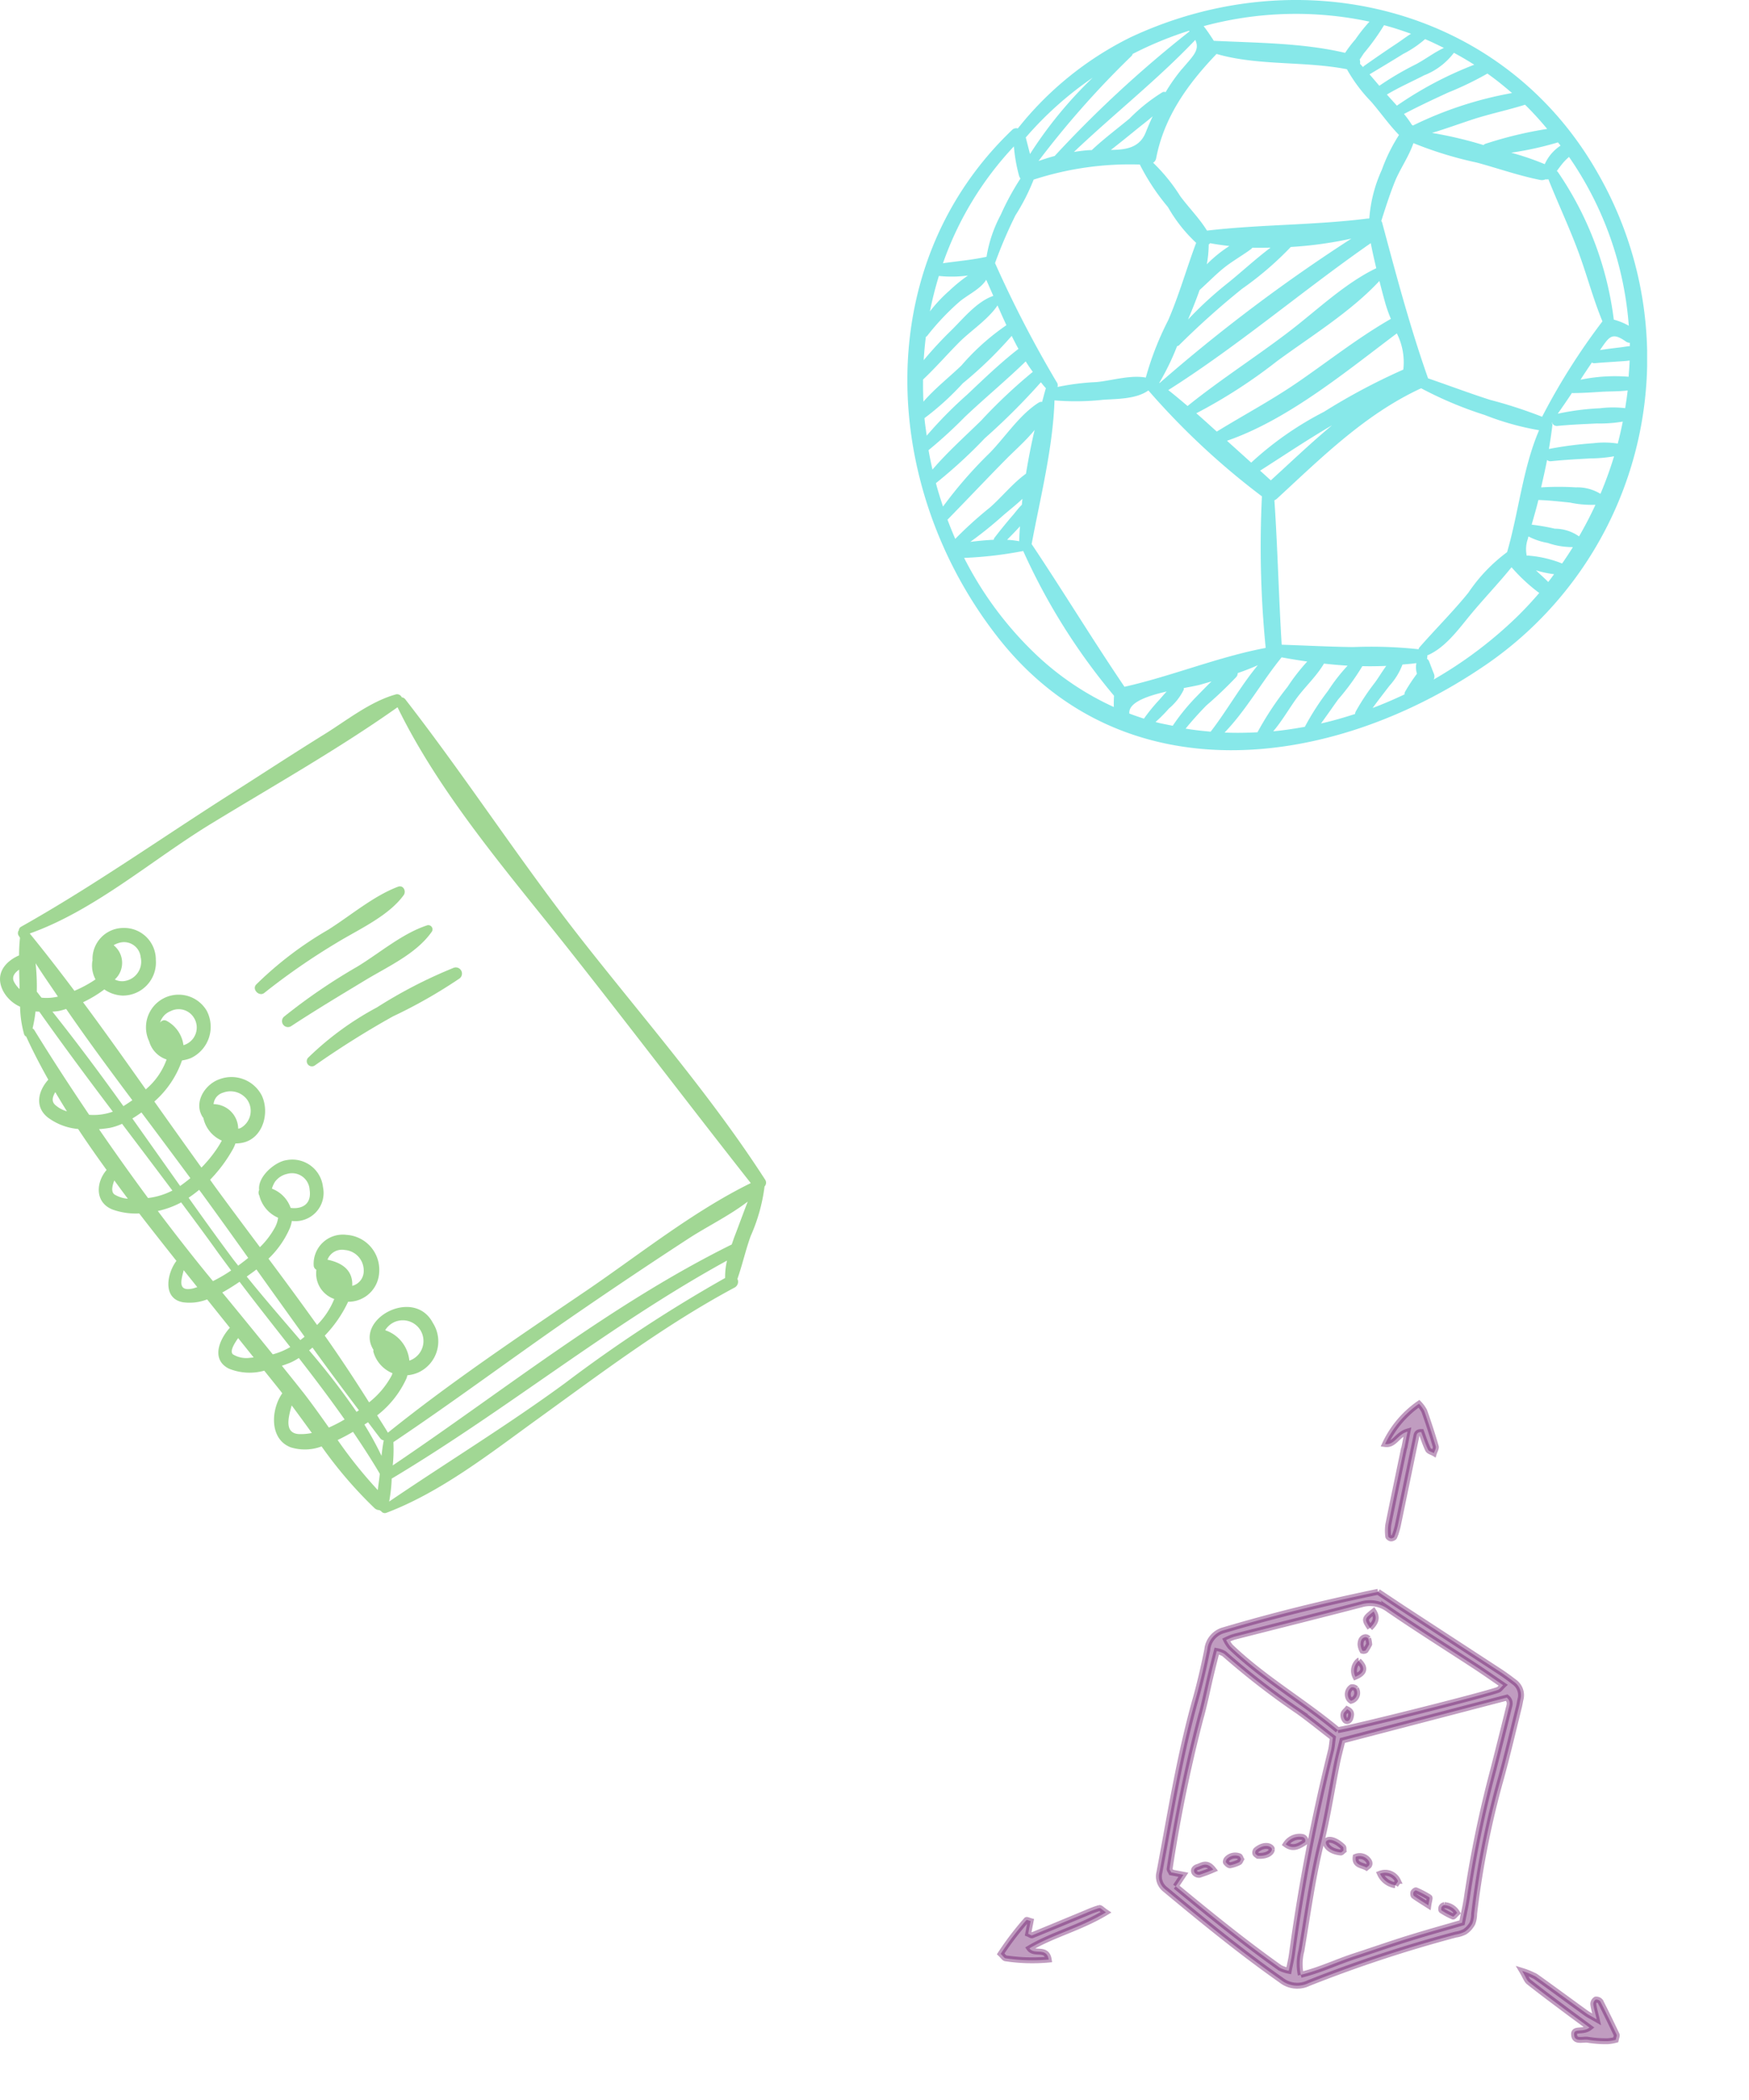 <?xml version="1.0" encoding="UTF-8"?>
<svg xmlns="http://www.w3.org/2000/svg" xmlns:xlink="http://www.w3.org/1999/xlink" id="Group_1601" data-name="Group 1601" width="148.029" height="177.674" viewBox="0 0 148.029 177.674">
  <defs>
    <clipPath id="clip-path">
      <rect id="Rectangle_2509" data-name="Rectangle 2509" width="62.612" height="63.482" fill="#10d1d3"></rect>
    </clipPath>
    <clipPath id="clip-path-2">
      <rect id="Rectangle_2510" data-name="Rectangle 2510" width="64.835" height="69.295" fill="#43b02a"></rect>
    </clipPath>
  </defs>
  <g id="Group_1466" data-name="Group 1466" transform="translate(76.796)" opacity="0.5">
    <g id="Group_1465" data-name="Group 1465" clip-path="url(#clip-path)">
      <path id="Path_2064" data-name="Path 2064" d="M58.439,14.662C50.429.527,33.231-3.559,18.9,3.152a27.965,27.965,0,0,0-9.551,7.718.493.493,0,0,0-.483.123C-3.267,22.585-2.249,41.313,7.682,53.957c10.526,13.407,28.11,11.139,40.89,2.561a31.441,31.441,0,0,0,9.867-41.856M56,13.28a28.811,28.811,0,0,1,5.06,14.286,5.268,5.268,0,0,0-1.27-.518,28.322,28.322,0,0,0-4.724-12.479.517.517,0,0,0-.1-.1c.185-.243.362-.492.562-.726A5.1,5.1,0,0,1,56,13.28M35.262,34.846a27.743,27.743,0,0,0-6.161,4.3q-1.023-.923-2.05-1.848c5.172-1.786,10.055-5.846,14.376-9.087a5.408,5.408,0,0,1,.548,3.064,53.176,53.176,0,0,0-6.714,3.572m.687,1.137c-1.792,1.491-3.49,3.119-5.187,4.663-.3-.268-.6-.548-.907-.82,2.027-1.293,4.013-2.629,6.094-3.843m-23.3-3.63A97.12,97.12,0,0,1,7.42,22.261a38.106,38.106,0,0,1,1.732-4.045A17.663,17.663,0,0,0,10.689,15.2a26.325,26.325,0,0,1,8.986-1.276,18.528,18.528,0,0,0,2.381,3.6,12.657,12.657,0,0,0,2.386,3.024c-.817,2.179-1.433,4.39-2.362,6.542a25.568,25.568,0,0,0-1.9,4.861c-1.3-.242-2.872.255-4.173.38a20.741,20.741,0,0,0-3.3.414.486.486,0,0,0-.052-.393m4.572-19.665c.733-.571,1.457-1.157,2.175-1.743.429-.349.909-.709,1.359-1.1q-.311.669-.583,1.352c-.517,1.309-1.669,1.48-2.951,1.492M25.5,20.7a.635.635,0,0,0,.119-.121c.534.1,1.081.176,1.635.239a11.247,11.247,0,0,0-1.911,1.546,9.383,9.383,0,0,0,.161-1.651c0-.005,0-.006,0-.013m1.075,2.144c.785-.674,1.681-1.155,2.505-1.762a.552.552,0,0,0,.115-.123c.507.021,1.022,0,1.535,0-1.236.929-2.4,2.01-3.57,2.957a31.716,31.716,0,0,0-3.407,3.12c.342-.812.681-1.646.977-2.494.62-.56,1.209-1.155,1.844-1.7m-1.219-3.328c-.631-1.026-1.564-1.969-2.268-2.921A14.984,14.984,0,0,0,20.8,13.77a.55.55,0,0,0,.251-.353c.675-3.53,2.677-6.3,5.117-8.85,3.517,1.015,7.419.59,11.033,1.291a13.057,13.057,0,0,0,2.037,2.728c.782.9,1.523,1.969,2.374,2.835a14.263,14.263,0,0,0-1.453,2.947A11.905,11.905,0,0,0,39.1,18.462c-.018.017-.042.022-.059.039a.675.675,0,0,0-.114-.005c-4.518.569-9.086.491-13.578,1.02m-2.523,9.771a.31.31,0,0,0,.153-.059,68.1,68.1,0,0,1,5.353-4.792A27.48,27.48,0,0,0,32.45,20.9a33.378,33.378,0,0,0,5.128-.708A140.3,140.3,0,0,0,21.346,32.415l-.023-.019a21.574,21.574,0,0,0,1.507-3.11m16.39-8.71c.137.712.3,1.416.465,2.12-2.674,1.286-5.014,3.553-7.347,5.338-2.829,2.164-5.851,4.088-8.621,6.321-.54-.454-1.079-.911-1.633-1.347,5.937-3.758,11.361-8.414,17.136-12.432m-7.879,9.946c2.8-2.059,6.2-4.147,8.611-6.749.171.67.345,1.341.536,2.009a12.19,12.19,0,0,0,.435,1.2c-2.743,1.571-5.259,3.558-7.859,5.347-2.224,1.528-4.586,2.784-6.876,4.191-.575-.518-1.146-1.043-1.732-1.549a44.146,44.146,0,0,0,6.885-4.453M40.172,18.8c-.012-.044-.044-.066-.062-.1.36-1.133.721-2.264,1.165-3.367.407-1,1.185-2.114,1.555-3.221A32.067,32.067,0,0,0,48.2,13.758c1.779.484,3.543,1.107,5.352,1.467a.753.753,0,0,0,.471-.052.527.527,0,0,0,.23-.005c.873,2.193,1.887,4.312,2.681,6.538.65,1.817,1.155,3.7,1.895,5.486a55.079,55.079,0,0,0-5.107,8.074,39.056,39.056,0,0,0-4.418-1.435c-1.764-.567-3.493-1.22-5.244-1.82,0-.011,0-.021,0-.029-1.533-4.353-2.693-8.732-3.887-13.183m15.112-6.475a3.674,3.674,0,0,0-1.339,1.569,22.909,22.909,0,0,0-2.84-.971,27.679,27.679,0,0,0,3.958-.873c.073.093.151.182.22.276m-2.942-3.4a26.568,26.568,0,0,1,1.809,1.985,33.014,33.014,0,0,0-5.264,1.273c-.056.017-.078.062-.121.094A34.305,34.305,0,0,0,44.4,11.246c1.133-.334,2.248-.745,3.368-1.114,1.486-.491,3.017-.8,4.506-1.269.022.022.045.038.065.059M51.173,7.874a31.642,31.642,0,0,0-8.385,2.75c-.033-.018-.055-.052-.091-.06a7.885,7.885,0,0,0-.665-.919c1.226-.651,2.487-1.236,3.747-1.818a27.138,27.138,0,0,0,3.313-1.6c.717.5,1.4,1.06,2.08,1.643m-4.916-3.4c.585.312,1.157.649,1.724,1.007a31.294,31.294,0,0,0-6.547,3.464c-.287-.318-.577-.633-.848-.939,1.012-.609,2.1-1.084,3.149-1.627a5.782,5.782,0,0,0,2.522-1.906m-.842-.415c-.836.385-1.624,1-2.428,1.415A25.265,25.265,0,0,0,39.945,7.26c-.276-.323-.548-.645-.828-.969.949-.566,1.892-1.132,2.832-1.717a9.1,9.1,0,0,0,1.867-1.261c.542.222,1.07.488,1.6.746m-2.788-1.2c-.422.259-.829.574-1.219.834-.931.615-1.846,1.245-2.758,1.892a.37.37,0,0,0-.087.094c-.088-.091-.165-.193-.255-.282a.764.764,0,0,0-.024-.361c.15-.215.28-.425.36-.539a19.083,19.083,0,0,0,1.7-2.363c.771.2,1.534.455,2.287.726M39.111,1.833a13.88,13.88,0,0,0-1.192,1.5,10.713,10.713,0,0,0-.87,1.141c-3.568-.844-7.47-.841-11.112-1.021-.275-.427-.551-.847-.861-1.239a29.825,29.825,0,0,1,14.035-.382m-15.866,4A15.422,15.422,0,0,0,21.856,7.8.32.32,0,0,0,21.6,7.8a14.858,14.858,0,0,0-2.8,2.236c-1.066.88-2.183,1.718-3.194,2.667-.161,0-.323.008-.479.022-.348.033-.691.08-1.031.135,3.379-3.209,7.069-6.115,10.273-9.48.4.859-.162,1.325-1.118,2.457M18.971,4.741a.49.49,0,0,0,.1-.178A31.055,31.055,0,0,1,23.841,2.6c.017.021.025.036.041.055A98.609,98.609,0,0,0,12.466,13.2c-.461.119-.912.273-1.365.425a76.994,76.994,0,0,1,7.87-8.885m-3.3,1.848a35.258,35.258,0,0,0-5.291,6.446c-.118-.466-.24-.933-.359-1.4a29.35,29.35,0,0,1,5.65-5.049m-6.656,5.8a13.869,13.869,0,0,0,.426,2.444.7.7,0,0,0,.132.276A22.339,22.339,0,0,0,7.9,18.185,11.353,11.353,0,0,0,6.7,21.734c-.008,0-.016,0-.026,0-1.214.266-2.441.365-3.661.542a27.844,27.844,0,0,1,6.008-9.891M2.668,23.35a10.136,10.136,0,0,0,2.462-.037,13.118,13.118,0,0,0-1.564,1.274A12.531,12.531,0,0,0,1.91,26.349a30.323,30.323,0,0,1,.759-3m-1.1,5.157a.405.405,0,0,0,.123-.105,21.122,21.122,0,0,1,2.666-2.825c.7-.613,1.829-1.1,2.316-1.9.2.447.4.9.6,1.362-1.391.479-2.51,1.883-3.54,2.9a32.841,32.841,0,0,0-2.354,2.542c.045-.66.1-1.32.186-1.976m-.24,3.614c1.043-.981,1.991-2.073,3-3.093,1.021-1.038,2.49-1.962,3.306-3.18q.365.839.75,1.674a19.731,19.731,0,0,0-3.8,3.4c-1,.969-2.262,1.955-3.224,3.071-.026-.625-.037-1.25-.028-1.874m.123,3.263a23.17,23.17,0,0,0,3.237-2.943,34.15,34.15,0,0,0,4.14-4.014q.277.561.575,1.105c-.007.005-.016.005-.025.012C7.854,30.723,6.451,32.08,5.053,33.4a35.5,35.5,0,0,0-3.416,3.466c-.066-.494-.146-.988-.189-1.484m.345,2.708a38.375,38.375,0,0,0,3.08-2.818c1.684-1.593,3.479-3.074,5.143-4.691.188.306.393.6.6.886A44.417,44.417,0,0,0,6.232,35.6c-1.367,1.342-2.855,2.666-4.108,4.137-.121-.546-.238-1.092-.331-1.643m.617,2.794a41.715,41.715,0,0,0,4.151-3.811A55.585,55.585,0,0,0,11.3,32.348c.142.169.273.347.423.5,0,0,0,0,0,.005-.115.371-.211.774-.321,1.156a.414.414,0,0,0-.28.055c-1.616,1.022-2.8,2.866-4.135,4.246a36.384,36.384,0,0,0-3.97,4.555c-.215-.656-.428-1.314-.6-1.983M4.053,45.6c-.23-.537-.452-1.078-.655-1.626,1.657-1.693,3.278-3.417,4.941-5.1.759-.771,1.7-1.582,2.431-2.491-.287,1.215-.526,2.458-.731,3.7-1.1.792-2.031,1.964-3.047,2.858A33.2,33.2,0,0,0,4.053,45.6m4.841-1.966c-.521.61-1.026,1.224-1.514,1.864a.361.361,0,0,0-.073.177c-.667.028-1.334.1-1.978.175a33.167,33.167,0,0,0,2.766-2.225c.508-.437,1.1-.9,1.644-1.414-.019.166-.032.332-.049.5-.293.284-.542.633-.795.925m.635.9c-.027.425-.057.849-.066,1.261a7.729,7.729,0,0,0-1.024-.12c.363-.369.725-.736,1.073-1.122a.146.146,0,0,0,.017-.019m7.945,15.291a24.062,24.062,0,0,1-6.562-4.418,29.945,29.945,0,0,1-6.108-8.2,33.52,33.52,0,0,0,5-.584A52.689,52.689,0,0,0,17.49,58.872c-.019.374-.024.662-.017.954M10.518,46.042c.727-3.9,1.807-8.157,1.935-12.162a21.455,21.455,0,0,0,4.136-.053c1.2-.078,2.788-.057,3.81-.788A62.855,62.855,0,0,0,30.008,42a87.039,87.039,0,0,0,.319,12.825c-4.03.762-7.936,2.385-11.95,3.289-2.7-3.983-5.186-8.079-7.859-12.076m8.266,14.336c0-.012.005-.02,0-.032-.049-.92,1.555-1.461,3.162-1.827-.218.227-.419.471-.622.7a15.145,15.145,0,0,0-1.3,1.594c-.418-.136-.834-.275-1.246-.434m2.223.724a13.054,13.054,0,0,0,1.143-1.151,4.817,4.817,0,0,0,1.244-1.582.391.391,0,0,0,.007-.144c.614-.118,1.14-.211,1.447-.3s.6-.175.9-.262c-.451.43-.879.888-1.291,1.3a17.607,17.607,0,0,0-1.993,2.454c-.485-.105-.977-.183-1.456-.318m2.55.557c.552-.678,1.14-1.329,1.749-1.953a34.955,34.955,0,0,0,2.543-2.421.536.536,0,0,0,.118-.323c.578-.2,1.148-.423,1.7-.667-1.46,1.759-2.609,3.833-3.992,5.623-.71-.064-1.421-.138-2.123-.258m3.3.331c1.839-1.9,3.157-4.314,4.828-6.362.7.131,1.428.247,2.169.353a16.892,16.892,0,0,0-1.666,2.142,26.418,26.418,0,0,0-2.545,3.846c-.93.046-1.861.065-2.786.021m4.123-.109c.7-.823,1.266-1.791,1.872-2.651.715-1.013,1.783-1.984,2.417-3.072.662.075,1.335.134,2,.175A15.662,15.662,0,0,0,35.6,58.459a22.131,22.131,0,0,0-1.96,3.043c-.885.16-1.772.294-2.662.379m6.906-1.462c-.951.307-1.909.584-2.876.8.491-.669.963-1.354,1.445-2.026a20.283,20.283,0,0,0,2.056-2.824c.681.018,1.356.005,2.023-.021-.35.473-.659,1.005-.981,1.436a19.193,19.193,0,0,0-1.6,2.418.543.543,0,0,0-.061.213m4.232-1.871a.379.379,0,0,0-.046.216c-.887.417-1.783.808-2.7,1.148.464-.635.95-1.258,1.428-1.884a5.576,5.576,0,0,0,1.1-1.791c.394-.041.8-.061,1.177-.124a1.839,1.839,0,0,0,.049.9,15.145,15.145,0,0,0-1.012,1.535m1.15-3.607a37.552,37.552,0,0,0-5.543-.183c-2.015-.026-4.029-.134-6.044-.2-.25-4.071-.34-8.156-.616-12.223a.785.785,0,0,0,.238-.153c3.791-3.494,7.447-7.134,12.181-9.323a32.206,32.206,0,0,0,5.382,2.261,23.1,23.1,0,0,0,4.6,1.288c-1.381,3.215-1.728,6.962-2.708,10.319a13.938,13.938,0,0,0-3.27,3.421c-1.322,1.633-2.791,3.083-4.164,4.655a.429.429,0,0,0-.058.137m8.593-3A35.461,35.461,0,0,1,44.544,57.5a.562.562,0,0,0,.019-.491c-.147-.355-.27-.709-.413-1.062a.553.553,0,0,0-.174-.211.578.578,0,0,0,.029-.276c1.5-.635,2.616-2.176,3.616-3.394C48.75,50.7,50.015,49.382,51.136,48a14.7,14.7,0,0,0,2.344,2.177c-.519.6-1.051,1.188-1.623,1.756m2.383-2.685c-.358-.37-.724-.676-1.04-.99a8.793,8.793,0,0,0,1.537.33c-.165.219-.322.446-.5.661M55.41,47.68a9.66,9.66,0,0,0-2.757-.657.538.538,0,0,0-.231,0,2.632,2.632,0,0,1,.085-1.4c.022-.075.041-.156.062-.229a5.561,5.561,0,0,0,1.63.548,6.331,6.331,0,0,0,2.129.353c-.291.472-.6.936-.917,1.394M56.85,45.39a3.576,3.576,0,0,0-2.051-.653,17.789,17.789,0,0,0-1.961-.341c.195-.694.4-1.378.57-2.088.892.028,1.783.129,2.67.219a8.818,8.818,0,0,0,2.159.187c-.416.909-.885,1.8-1.387,2.676m1.815-3.6a3.74,3.74,0,0,0-2.079-.55,24.115,24.115,0,0,0-2.946,0c.174-.772.357-1.545.5-2.317a.433.433,0,0,0,.338.105c1.108-.115,2.224-.175,3.334-.237a12.168,12.168,0,0,0,2-.18,31.723,31.723,0,0,1-1.151,3.176m1.463-4.252a7.472,7.472,0,0,0-2.056-.031,31.326,31.326,0,0,0-3.769.487c.111-.676.216-1.35.293-2.013a.345.345,0,0,0-.061-.216.178.178,0,0,0,.019-.026.443.443,0,0,0,.468.306c1.112-.112,2.235-.152,3.352-.209a11.4,11.4,0,0,0,2.178-.157c-.121.624-.263,1.242-.424,1.86m.621-3a9.031,9.031,0,0,0-2.119.009,21.789,21.789,0,0,0-3.579.463c.405-.581.813-1.163,1.2-1.758a.484.484,0,0,0,.077.013c.8-.006,1.6-.056,2.4-.109.74-.046,1.5-.02,2.24-.114-.052.5-.134,1-.211,1.5m.29-2.66a14.455,14.455,0,0,0-4.071.253c.31-.494.638-.973.96-1.455a.415.415,0,0,0,.252.057c.658-.066,1.316-.094,1.975-.145.319-.024.652-.033.97-.086-.011.459-.057.917-.086,1.377M60.312,29.4c-.568.065-1.128.135-1.687.222.03-.043.057-.089.088-.132.713-1.03.956-1.394,2.1-.591a.609.609,0,0,0,.334.11c0,.095-.005.188,0,.28-.275.02-.55.077-.834.111" transform="translate(0 -0.001)" fill="#10d1d3"></path>
    </g>
  </g>
  <g id="Group_1468" data-name="Group 1468" transform="translate(0 58.741)" opacity="0.5">
    <g id="Group_1467" data-name="Group 1467" clip-path="url(#clip-path-2)">
      <path id="Path_2065" data-name="Path 2065" d="M64.757,41.077c-4.6-7.14-10.31-13.665-15.55-20.341C44.018,14.122,39.447,7.051,34.3.429A.457.457,0,0,0,34,.263.426.426,0,0,0,33.5.018C31.32.627,29.346,2.22,27.441,3.4c-2.663,1.65-5.284,3.369-7.931,5.05C13.611,12.2,7.86,16.263,1.772,19.684a.343.343,0,0,0-.172.287.4.4,0,0,0-.013.471c.035.056.07.112.105.17A13.915,13.915,0,0,0,1.614,22.1C.4,22.635-.452,23.7.261,25.106A3.014,3.014,0,0,0,1.7,26.444a9.185,9.185,0,0,0,.341,2.332.325.325,0,0,0,.177.194c.564,1.239,1.2,2.449,1.869,3.649-.837.926-1.19,2.276-.047,3.192a5.022,5.022,0,0,0,2.572.98c.772,1.174,1.585,2.327,2.41,3.468-.923,1.057-1.006,2.786.547,3.364a5.838,5.838,0,0,0,2.214.314c1.047,1.359,2.1,2.69,3.149,4.014-.8,1.054-1.2,3.18.546,3.5a4.058,4.058,0,0,0,2.051-.241l1.924,2.4c-.9,1-1.6,2.68-.095,3.453a4.628,4.628,0,0,0,3.009.179c.43.538.864,1.074,1.291,1.612.08.1.155.2.233.3-.966,1.377-1.108,3.864.7,4.569a4.042,4.042,0,0,0,2.627-.071A36.019,36.019,0,0,0,31.7,68.875a.6.6,0,0,0,.412.164.469.469,0,0,0,.138.078.377.377,0,0,0,.435.159c4.637-1.755,8.8-5.04,12.778-7.915,5.444-3.933,10.768-7.969,16.706-11.15a.553.553,0,0,0,.243-.734c.418-1.184.693-2.437,1.122-3.626a14.9,14.9,0,0,0,1.176-4.2.458.458,0,0,0,.05-.571M1.2,24.36c-.239-.44.037-.785.418-1.053.011.468.027.935.037,1.4,0,.083,0,.163,0,.243A2.307,2.307,0,0,1,1.2,24.36M4.646,34.729c-.307-.3-.185-.688.034-1.057.32.546.65,1.086.985,1.624a2.533,2.533,0,0,1-1.02-.566m2.9.86c-1.584-2.346-3.136-4.723-4.642-7.171a.38.38,0,0,0-.147-.135,11.921,11.921,0,0,0,.251-1.44c.107.016.212.01.32.021,2.022,2.857,4.108,5.666,6.221,8.459a4.778,4.778,0,0,1-2,.266M3.514,25.681c-.138-.166-.262-.342-.4-.507a19.113,19.113,0,0,0-.1-2.41c.6.956,1.255,1.885,1.888,2.825a4.207,4.207,0,0,1-1.388.091M5,26.8c.18-.037.384-.1.6-.165,1.8,2.614,3.693,5.176,5.6,7.722-.255.179-.506.344-.755.5C8.5,32.142,6.51,29.472,4.438,26.865c.188-.02.387-.028.561-.065M9.716,42.35c-.341-.216-.219-.732-.042-1.206.38.517.758,1.035,1.146,1.547a2.507,2.507,0,0,1-1.1-.342M8.38,36.807c.314-.027.618-.061.911-.111a4.746,4.746,0,0,0,1.039-.343Q12.465,39.17,14.591,42a6.077,6.077,0,0,1-2.062.632Q10.4,39.752,8.38,36.807m11.781,11.55c-.155-.2-.32-.4-.469-.6-1.266-1.7-2.5-3.42-3.729-5.149a10.452,10.452,0,0,0,.893-.669c.078.107.161.215.239.321q1.974,2.709,3.913,5.44c-.279.228-.567.444-.848.654m1.542.32q2.031,2.849,4.077,5.693c-.123.1-.242.194-.361.287-1.547-1.808-3.1-3.589-4.535-5.376.273-.2.55-.388.818-.6m-6.456-7.064q-2.018-2.854-4.042-5.712c.255-.154.512-.323.768-.511q2.087,2.781,4.141,5.559c-.283.237-.573.453-.867.664M16.3,50.291c-1.279.274-.971-.692-.751-1.552.034.041.067.084.1.125.347.439.7.871,1.047,1.309-.132.038-.263.089-.4.119m1.3-1.146c-1.463-1.79-2.868-3.6-4.239-5.415a7.769,7.769,0,0,0,1.846-.658c.043-.021.083-.051.125-.075,1.014,1.363,2.03,2.727,3.017,4.108.4.557.809,1.1,1.218,1.656a12.606,12.606,0,0,1-1.54.9c-.143-.172-.286-.345-.428-.519m3.591,7.006a2.184,2.184,0,0,1-1.468-.287c-.3-.261.116-.917.438-1.378q.657.818,1.313,1.638c-.094.008-.191.022-.283.028m1.9-.29q-2.127-2.628-4.273-5.234c.532-.29,1.024-.609,1.463-.907,1.4,1.853,2.853,3.686,4.291,5.524a5.877,5.877,0,0,1-1.481.617m2.244,6.749c-1.306-.054-.919-1.432-.643-2.427.576.769,1.141,1.552,1.708,2.332a4.632,4.632,0,0,1-1.064.094m.284-3.582c-.578-.74-1.172-1.468-1.757-2.2.226-.077.444-.156.645-.234a4.624,4.624,0,0,0,.787-.424c1.331,1.713,2.636,3.44,3.876,5.2a11.971,11.971,0,0,1-1.333.685c-.725-1.025-1.451-2.048-2.217-3.031m.547-3.5c.093-.078.188-.153.284-.236q1.933,2.674,3.93,5.305c-.066.048-.133.089-.2.137a60.269,60.269,0,0,0-4.015-5.206m5.978,10.493c-.044.441-.116.885-.164,1.331a38.271,38.271,0,0,1-3.4-4.238c.474-.225.915-.467,1.3-.691.789,1.161,1.555,2.334,2.264,3.54,0,.018,0,.04,0,.057m.151-1.562a27.093,27.093,0,0,0-1.448-2.649c.1-.07.2-.126.305-.2.351.459.695.924,1.051,1.381a.42.42,0,0,0,.282.152c-.088.432-.142.872-.19,1.313M61.369,49.4A121.165,121.165,0,0,0,47.8,58.312c-4.842,3.548-9.917,6.644-14.864,10.005a12.663,12.663,0,0,0,.216-1.953c.017-.009.032-.009.049-.018,9.694-5.8,18.408-12.977,28.33-18.42a5.918,5.918,0,0,0-.159,1.474m.722-3.3c-.056.151-.109.31-.163.463C51.71,51.618,42.667,58.907,33.24,65.259a12.8,12.8,0,0,0,.056-1.972c5.35-3.585,10.509-7.461,15.821-11.1q4.5-3.09,9.079-6.074c1.57-1.03,3.522-1.975,5.09-3.179-.41,1.053-.794,2.122-1.2,3.169M49.52,50.544c-5.646,3.832-11.37,7.669-16.689,11.944-.288-.495-.611-.975-.909-1.466a8.272,8.272,0,0,0,2.48-3.128c.037-.09.05-.177.081-.264a2.966,2.966,0,0,0,.888-.221,2.892,2.892,0,0,0,1.271-4.2c-1.6-3.073-6.676-.331-5.03,2.275a.35.35,0,0,0-.013.152,2.769,2.769,0,0,0,1.619,1.82,2.271,2.271,0,0,1-.081.216,7.275,7.275,0,0,1-1.9,2.25c-1.2-1.906-2.441-3.79-3.751-5.644a10.584,10.584,0,0,0,1.977-2.867,2.612,2.612,0,0,0,2.629-2.48,2.96,2.96,0,0,0-2.764-3.182A2.467,2.467,0,0,0,26.554,48.4a.464.464,0,0,0,.225.308,2.28,2.28,0,0,0,1.511,2.467,6.59,6.59,0,0,1-1.455,2.2c-1.347-1.884-2.724-3.755-4.11-5.61a7.931,7.931,0,0,0,1.81-2.594,2.721,2.721,0,0,0,.165-.6A2.389,2.389,0,0,0,27.335,41.7a2.609,2.609,0,0,0-3.089-2.273c-.961.132-2.451,1.387-2.312,2.52a.528.528,0,0,0,.017.482A2.765,2.765,0,0,0,23.538,44.3a2.411,2.411,0,0,1-.311.9A7.04,7.04,0,0,1,22,46.791c-1.284-1.718-2.567-3.431-3.817-5.143-.136-.186-.267-.377-.4-.562a12.423,12.423,0,0,0,1.977-2.675,4.066,4.066,0,0,0,.165-.395,2.991,2.991,0,0,0,.708-.086c1.657-.435,2.194-2.543,1.525-3.967a2.883,2.883,0,0,0-3.535-1.4c-1.269.415-2.276,1.973-1.463,3.233.01.018.032.022.045.036a2.72,2.72,0,0,0,1.569,1.942,8.656,8.656,0,0,1-.625.983,11.042,11.042,0,0,1-1.1,1.3q-2-2.783-3.985-5.59a8.214,8.214,0,0,0,2.34-3.475,3.349,3.349,0,0,0,.762-.206,2.923,2.923,0,0,0,1.33-4,2.761,2.761,0,0,0-4.872,2.588A2.269,2.269,0,0,0,14.1,30.91a5.918,5.918,0,0,1-1.763,2.529c-1.748-2.471-3.5-4.944-5.307-7.373a10.346,10.346,0,0,0,1.8-1.085,2.88,2.88,0,0,0,1.545.521,2.8,2.8,0,0,0,2.813-3.03,2.677,2.677,0,0,0-2.772-2.692,2.621,2.621,0,0,0-2.583,2.778c0,.011-.016.017-.018.029a2.5,2.5,0,0,0,.269,1.546A10.408,10.408,0,0,1,6.3,25.1c-1.233-1.641-2.488-3.267-3.783-4.851,5.512-1.959,10.376-6.255,15.331-9.275C23.1,7.77,28.627,4.653,33.645,1.105c3.6,7.383,9.344,13.988,14.409,20.385,5.214,6.587,10.29,13.282,15.488,19.88-4.9,2.4-9.532,6.128-14.022,9.175M32.6,53.818a1.764,1.764,0,0,1,.821-.707,1.752,1.752,0,1,1,1.242,3.275.033.033,0,0,0-.017,0A3.015,3.015,0,0,0,32.6,53.818M27.719,47.85a1.312,1.312,0,0,1,1.465-.821,1.738,1.738,0,0,1,1.6,1.751,1.288,1.288,0,0,1-.972,1.283c.055-1.038-.5-1.882-2.1-2.213m-4.7-6.008a2.291,2.291,0,0,1,.26-.581,1.755,1.755,0,0,1,1.061-.678,1.49,1.49,0,0,1,1.872,1.347c.19,1.25-.671,1.659-1.606,1.539a2.674,2.674,0,0,0-1.586-1.627M18.077,34.69a1.109,1.109,0,0,1,.809-.974,1.757,1.757,0,0,1,2.043.61,1.654,1.654,0,0,1-.6,2.4,1.431,1.431,0,0,1-.169.038,2.106,2.106,0,0,0-2.08-2.074M14.1,27.639a.414.414,0,0,0-.553.162,1.49,1.49,0,0,1,.888-.981,1.512,1.512,0,0,1,1.986.572,1.554,1.554,0,0,1-.894,2.308,2.741,2.741,0,0,0-1.427-2.06m-4.481-6.4A1.923,1.923,0,0,1,10.261,21a1.415,1.415,0,0,1,1.645,1.258,1.651,1.651,0,0,1-1.266,1.995,1.361,1.361,0,0,1-.923-.113,1.909,1.909,0,0,0-.1-2.9" transform="translate(0 -0.001)" fill="#43b02a"></path>
      <path id="Path_2066" data-name="Path 2066" d="M200.149,142.159c.244-.336-.022-.89-.474-.72-2.091.784-4.047,2.473-5.946,3.66a30.369,30.369,0,0,0-6.055,4.611c-.394.411.252,1.064.686.713a56.28,56.28,0,0,1,6.059-4.2c1.869-1.15,4.421-2.268,5.73-4.066" transform="translate(-165.987 -125.149)" fill="#43b02a"></path>
      <path id="Path_2067" data-name="Path 2067" d="M220.359,170.461a.358.358,0,0,0-.385-.533c-2.123.691-4.023,2.34-5.928,3.5a48.755,48.755,0,0,0-6.171,4.209.5.5,0,0,0,.6.808c2.058-1.35,4.167-2.614,6.271-3.885,1.909-1.152,4.31-2.226,5.612-4.1" transform="translate(-183.803 -150.377)" fill="#43b02a"></path>
      <path id="Path_2068" data-name="Path 2068" d="M238.174,201.143a40.093,40.093,0,0,0-6.487,3.347,25.621,25.621,0,0,0-5.836,4.27.436.436,0,0,0,.554.659,76.467,76.467,0,0,1,6.621-4.16,42.45,42.45,0,0,0,5.668-3.228.522.522,0,0,0-.52-.889" transform="translate(-199.782 -177.99)" fill="#43b02a"></path>
    </g>
  </g>
  <path id="Path_2069" data-name="Path 2069" d="M24.234,16.287c.813.307,1.583.6,2.359.889q4.6,1.687,9.194,3.37c.467.171.925.371,1.378.577a1.363,1.363,0,0,1,.856,1.306c0,.221.02.441.016.664-.036,2.048-.038,4.1-.121,6.143a74.554,74.554,0,0,0,.366,11.773,2.3,2.3,0,0,1,.038.82,2.022,2.022,0,0,1-.46.823,2.539,2.539,0,0,1-.71.419,110.888,110.888,0,0,0-11.208,6.8,2.181,2.181,0,0,1-2.3.277c-3.849-1.562-7.569-3.4-11.278-5.267a1.387,1.387,0,0,1-.826-1.311c-.2-4.981-.55-9.951-.315-14.942.068-1.437.067-2.879.025-4.317a1.9,1.9,0,0,1,.993-1.927c3.9-2.207,7.9-4.224,11.989-6.1m.915,33.051c1.469-.731,2.711-1.736,4.068-2.553,1.374-.827,2.729-1.686,4.114-2.495s2.774-1.564,4.127-2.319c-.03-.83-.021-1.548-.086-2.259a97.24,97.24,0,0,1-.246-10.945c.038-1.769.076-3.539.1-5.308,0-.3.089-.666-.361-.9l-12.74,6.665c-.008.719-.036,1.378-.016,2.035.067,2.266.241,4.533.206,6.8-.049,3.106.248,6.187.428,9.278a4.409,4.409,0,0,0,.409,2.005m-12-4.918c3.4,1.7,6.725,3.325,10.15,4.732a2.872,2.872,0,0,0,.78.075c-.02-.564-.012-1-.054-1.439a160.736,160.736,0,0,1-.656-17.571c0-.321-.054-.642-.09-1.046-1.135-.518-2.22-1.051-3.338-1.518a64.343,64.343,0,0,1-7.226-3.333,2.007,2.007,0,0,0-.662-.081c-.013.774-.03,1.434-.035,2.1-.01,1.272.04,2.548-.029,3.817a123.607,123.607,0,0,0,.325,12.932c0,.083.12.16.2.267l1.05-.037-.422,1.106m10.4-15.971c1.089-.4,11.607-5.781,12.457-6.378.122-.086.181-.261.322-.474-.913-.356-1.777-.71-2.654-1.033-2.746-1.009-5.512-1.969-8.235-3.036a2.6,2.6,0,0,0-2.355.113c-3.278,1.711-6.574,3.389-9.861,5.086a5.551,5.551,0,0,0-.593.418,2.98,2.98,0,0,0,.48.468c3.333,1.99,7.061,3.119,10.439,4.834m.1-24.517c.05,2.212.091,4.425.157,6.637a3.724,3.724,0,0,0,.216.95c.02.063.184.126.267.113s.228-.115.24-.194a5.8,5.8,0,0,0,.076-.974c-.054-2.544-.12-5.088-.172-7.629,0-.194-.076-.459.326-.547.281.424.557.891.891,1.313.1.126.364.126.552.185.013-.2.107-.445.025-.591Q25.45,1.828,24.6.5a2.68,2.68,0,0,0-.576-.5,8.587,8.587,0,0,0-2.028,3.966c.814-.076.8-.99,1.611-1.45.02.578.04,1,.05,1.418M48.817,49.021c.163.708.825.219,1.255.2a9.479,9.479,0,0,0,1.628-.252,3.5,3.5,0,0,0,.658-.272c-.008-.228.031-.369-.023-.437-.646-.82-1.3-1.631-1.972-2.427a.437.437,0,0,0-.422-.073.459.459,0,0,0-.114.421c.119.33.3.638.567,1.186-.5-.153-.757-.209-.991-.309C47.78,46.377,46.166,45.672,44.54,45a6.7,6.7,0,0,0-1.209-.2c.407.427.547.678.757.778,1.144.542,2.3,1.049,3.46,1.562.748.332,1.5.652,2.41,1.047-.434.538-1.261.332-1.144.836M7.262,47.663A8.978,8.978,0,0,0,6.3,48.3c-1.353.963-2.7,1.932-4.059,2.888-.059.042-.194-.024-.357-.05-.013-.357-.026-.726-.038-1.089-.167-.007-.339-.051-.363-.009A25.119,25.119,0,0,0,0,53.317c.227.131.378.294.495.274a15.075,15.075,0,0,0,3.572-.717c-.42-1.022-1.254-.077-1.8-.559,1.678-1.6,3.792-2.644,5.624-4.422-.359-.139-.541-.276-.626-.23M34.276,40.5a7.85,7.85,0,0,0-1.233-.323c-.047-.009-.167.136-.177.219s.043.252.11.277c.4.163.8.3,1.367.5-.029-.332.005-.643-.068-.671m-8.081-2.517c-.664-.4-1.3-.465-1.483-.167a.209.209,0,0,0-.01.161c.144.384.719.6,1.411.508.073-.009.13-.142.195-.218-.036-.1-.044-.241-.112-.284m5.044,2.164c.047-.144.177-.362.126-.417a1.19,1.19,0,0,0-1.607-.241,1.688,1.688,0,0,0,1.48.658m4.432.7a.334.334,0,0,0-.2.216c-.023.083.014.258.063.277a6.3,6.3,0,0,0,1.054.289c.063.011.171-.229.274-.378a1.326,1.326,0,0,0-1.192-.4M28.7,38.974a.339.339,0,0,0-.08-.279.9.9,0,0,0-1.192-.131c.063.726.673.547,1.092.675.068-.095.163-.172.18-.265M14.578,42.41c-.189.114-.334.326-.126.53a.47.47,0,0,0,.431.076q.539-.321,1.044-.694c-.689-.557-1-.117-1.347.091m8.368-4.072c.044-.044.019-.213-.032-.281a.338.338,0,0,0-.268-.122,1.378,1.378,0,0,0-1.221.924c.708.309,1.117-.117,1.52-.521m-2.574,1.2a.19.19,0,0,0-.083-.117c-.322-.2-.841,0-1.2.483a.315.315,0,0,0,0,.287c.044.073.168.1.258.144.624-.1,1.072-.441,1.028-.8M17.82,40.732a.953.953,0,0,0-.965.464c-.049.075-.063.257-.015.294.108.088.294.194.395.155a2.9,2.9,0,0,0,.682-.419c.069-.052.073-.189.106-.288-.067-.072-.126-.2-.2-.207m6.431-21.313c.308-.491.479-.935-.018-1.425-.625.791-.639.8.018,1.425m0,5.278a.425.425,0,0,0-.4-.033.726.726,0,0,0,.05,1.026l0,0a.716.716,0,0,0,.17.093.684.684,0,0,0,.179-1.089m-.315-2.345a1.1,1.1,0,0,0,.04,1.367c.694-.5.681-.934-.04-1.367m.361-2.026a.283.283,0,0,0-.264-.052c-.3.131-.3.419-.256.67a1.307,1.307,0,0,0,.284.5.325.325,0,0,0,.252-.09,4.107,4.107,0,0,0,.179-.577,2.247,2.247,0,0,0-.193-.45m-.593,6.7a.65.65,0,0,0,.267.485c.233.107.368-.094.378-.327.009-.252.016-.521-.436-.623-.071.144-.219.309-.209.463" transform="translate(96.689 113.376) rotate(13)" fill="#630963" stroke="#630963" stroke-width="0.5" opacity="0.4"></path>
</svg>
